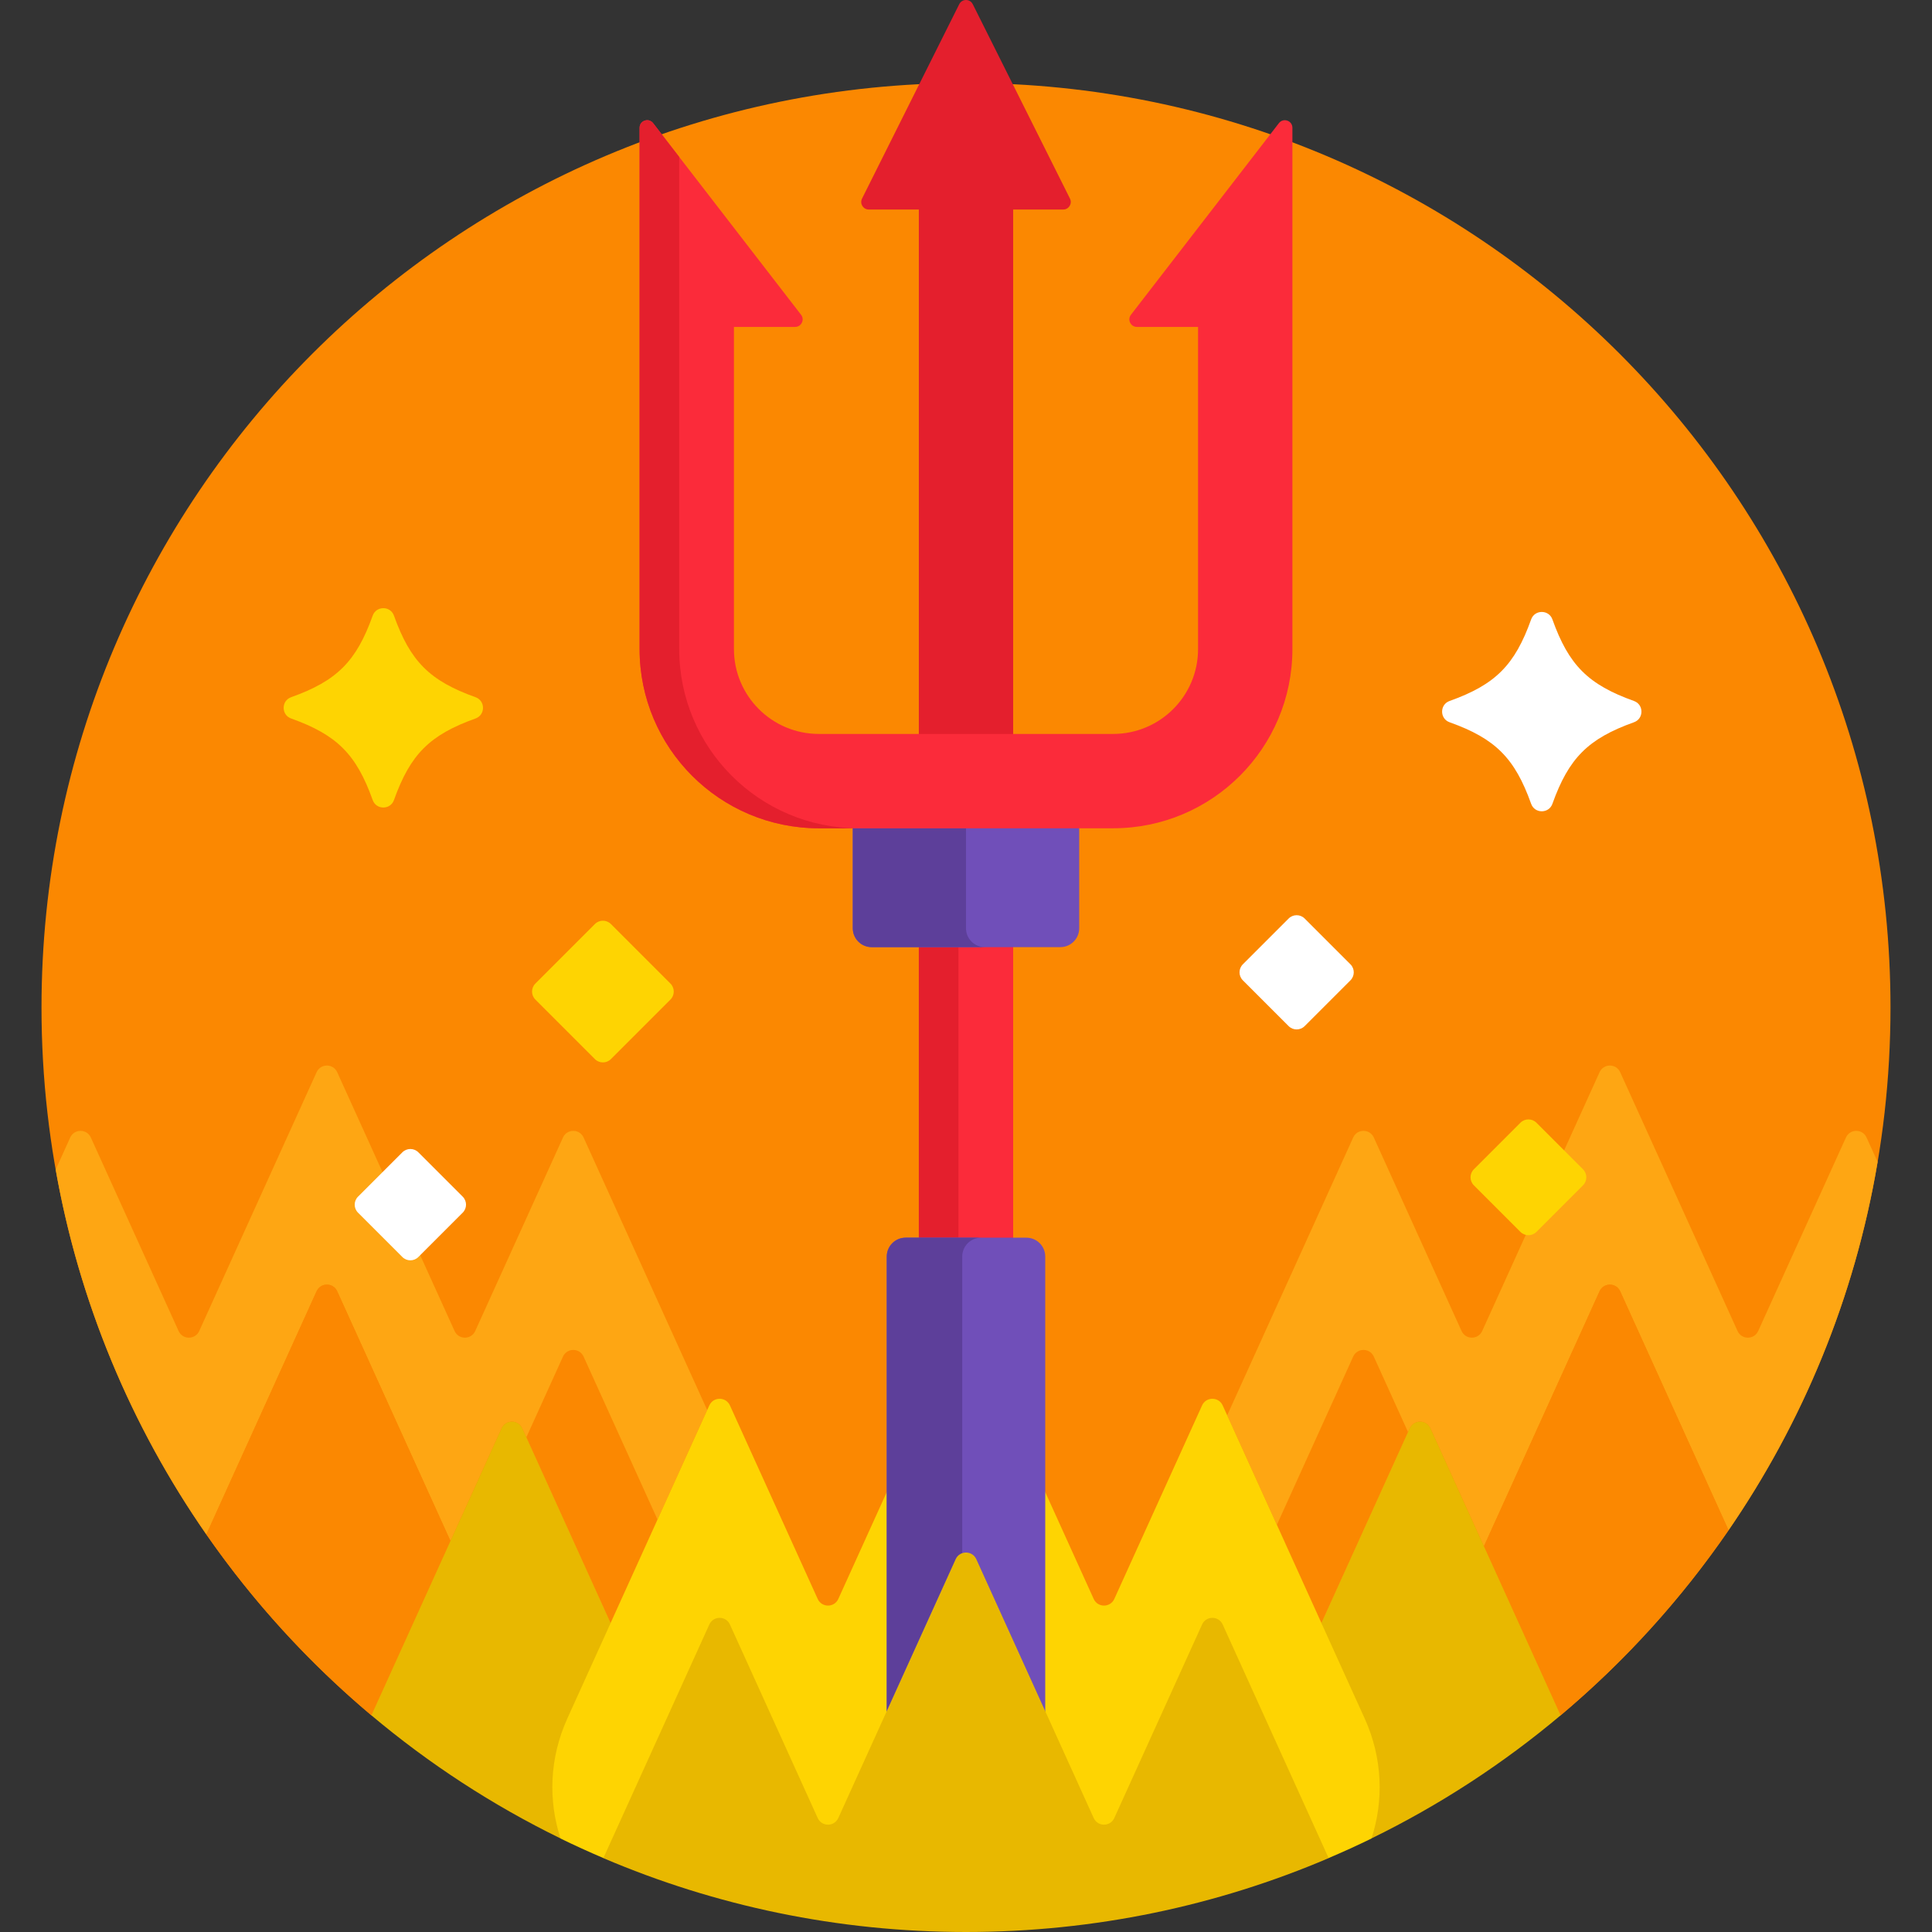 <svg id="Capa_1" enable-background="new 0 0 512 512" height="512" viewBox="0 0 512 512" width="512" xmlns="http://www.w3.org/2000/svg"><rect x="0" y="0" width="512" height="512" fill="#333333" stroke="none"/><g><path d="m256 22c-135.31 0-245 109.69-245 245 0 75.296 33.978 142.646 87.424 187.589l1.224-.278 34.191-75.387c.333-.735 1.014-1.175 1.821-1.175s1.487.439 1.82 1.175l24.328 53.64 27.076-59.698c.333-.735 1.014-1.174 1.82-1.174.808 0 1.488.438 1.821 1.174l23.259 51.282c.657 1.448 2.053 2.348 3.643 2.348s2.986-.899 3.643-2.348l31.107-68.588c.333-.735 1.015-1.174 1.821-1.174s1.488.438 1.822 1.174l31.105 68.588c.657 1.448 2.054 2.348 3.644 2.348s2.986-.899 3.643-2.348l23.259-51.282c.333-.735 1.014-1.174 1.821-1.174s1.487.438 1.82 1.174l27.076 59.699 24.328-53.641c.333-.735 1.014-1.174 1.821-1.174s1.487.438 1.82 1.174l34.191 75.387 1.224.278c53.45-44.943 87.428-112.293 87.428-187.589 0-135.31-109.69-245-245-245z" fill="#fb8801"/><g><path d="m54.68 406.633 29.221-64.429c1.065-2.348 4.399-2.348 5.464 0l30.015 66.179 13.549-29.873c1.065-2.348 4.399-2.348 5.464 0l23.417 51.633 25.607-56.461-32.758-72.229c-1.065-2.348-4.399-2.348-5.464 0l-23.258 51.282c-1.065 2.348-4.399 2.348-5.464 0l-31.107-68.588c-1.065-2.348-4.399-2.348-5.464 0l-31.107 68.588c-1.065 2.348-4.4 2.348-5.464 0l-23.258-51.282c-1.065-2.348-4.399-2.348-5.464 0l-3.851 8.491c6.266 35.448 20.162 68.259 39.922 96.689z" fill="#fea613"/><g fill="#fb8801"><path d="m161.81 430.143 12.441-27.432-19.593-43.2c-1.065-2.348-4.399-2.348-5.464 0l-9.709 21.408z"/><path d="m119.38 408.384-30.015-66.18c-1.065-2.348-4.399-2.348-5.464 0l-29.221 64.429c12.411 17.86 27.143 33.98 43.749 47.944z"/></g></g><g><path d="m350.19 430.143 23.417-51.633c1.065-2.348 4.399-2.348 5.464 0l14.182 31.269 30.648-67.575c1.065-2.348 4.399-2.348 5.464 0l28.72 63.325c.001 0 .001.001.002.001 19.723-28.724 33.483-61.862 39.495-97.631l-2.924-6.447c-1.065-2.348-4.399-2.348-5.464 0l-23.258 51.282c-1.065 2.348-4.399 2.348-5.464 0l-31.107-68.588c-1.065-2.348-4.399-2.348-5.464 0l-31.107 68.588c-1.065 2.348-4.399 2.348-5.464 0l-23.258-51.282c-1.065-2.348-4.399-2.348-5.464 0l-33.392 73.625z" fill="#fea613"/><path d="m429.365 342.204c-1.065-2.348-4.399-2.348-5.464 0l-30.648 67.575 20.32 44.803c16.949-14.251 31.943-30.753 44.512-49.053z" fill="#fb8801"/><g><path d="m350.19 430.143 22.958-50.62-9.076-20.013c-1.065-2.348-4.399-2.348-5.464 0l-20.226 44.596z" fill="#fb8801"/></g></g><path d="m243.5 250h25v79h-25z" fill="#fb2b3a"/><path d="m243.5 251h10.5v77h-10.5z" fill="#e41f2d"/><path d="m226 218.5v27.5c0 2.761 2.239 5 5 5h50c2.761 0 5-2.239 5-5v-27.5z" fill="#704fb9"/><path d="m256 246v-26.5h-30v26.5c0 2.761 2.239 5 5 5h30c-2.761 0-5-2.239-5-5z" fill="#5d3f9a"/><g><path d="m151.284 455.774 9.369-20.658 1.157-4.974-23.417-51.633c-1.065-2.348-4.399-2.348-5.464 0l-34.504 76.078c15.233 12.809 32.052 23.787 50.114 32.615l.458-1.971c-2.733-9.734-1.945-20.126 2.287-29.457z" fill="#e8b800"/><g><path d="m379.072 378.51c-1.065-2.348-4.399-2.348-5.464 0l-23.417 51.632 1.157 4.975 9.368 20.656c4.231 9.329 5.02 19.719 2.289 29.453l.458 1.971c18.06-8.829 34.88-19.801 50.112-32.609z" fill="#e8b800"/><path d="m361.627 455.361-37.602-82.909c-1.065-2.348-4.399-2.348-5.464 0l-23.258 51.282c-1.065 2.348-4.399 2.348-5.464 0l-31.107-68.588c-1.065-2.348-4.399-2.348-5.464 0l-31.107 68.588c-1.065 2.348-4.399 2.348-5.464 0l-23.258-51.282c-1.065-2.348-4.399-2.348-5.464 0l-37.602 82.908c-4.853 10.701-5.063 21.922-1.828 31.864 3.732 1.824 7.522 3.546 11.358 5.182l1.326-.505 27.657-60.979c.333-.735 1.014-1.175 1.821-1.175s1.487.439 1.82 1.175l23.259 51.281c.657 1.448 2.053 2.348 3.643 2.348s2.986-.899 3.643-2.348l31.107-68.588c.333-.735 1.014-1.174 1.821-1.174s1.488.438 1.822 1.174l31.105 68.588c.657 1.448 2.054 2.348 3.644 2.348s2.986-.899 3.643-2.348l23.259-51.281c.333-.735 1.014-1.175 1.821-1.175s1.487.439 1.82 1.175l27.657 60.979 1.326.505c3.836-1.636 7.626-3.357 11.358-5.182 3.235-9.941 3.026-21.162-1.828-31.863z" fill="#fed402"/></g><path d="m402.928 326.464-12.343-12.343c-1.172-1.172-1.172-3.071 0-4.243l12.343-12.343c1.172-1.172 3.071-1.172 4.243 0l12.343 12.343c1.172 1.172 1.172 3.071 0 4.243l-12.343 12.343c-1.172 1.172-3.072 1.172-4.243 0z" fill="#fed402"/><path d="m341.504 271.931-12.135-12.135c-1.172-1.172-1.172-3.071 0-4.243l12.135-12.135c1.172-1.172 3.071-1.172 4.243 0l12.135 12.135c1.172 1.172 1.172 3.071 0 4.243l-12.135 12.135c-1.172 1.171-3.071 1.171-4.243 0z" fill="#fff"/><path d="m106.629 333.121-11.75-11.75c-1.172-1.172-1.172-3.071 0-4.243l11.75-11.75c1.172-1.172 3.071-1.172 4.243 0l11.75 11.75c1.172 1.172 1.172 3.071 0 4.243l-11.75 11.75c-1.172 1.172-3.072 1.172-4.243 0z" fill="#fff"/><path d="m157.655 280.673-15.776-15.776c-1.172-1.172-1.172-3.071 0-4.243l15.776-15.776c1.172-1.172 3.071-1.172 4.243 0l15.776 15.776c1.172 1.172 1.172 3.071 0 4.243l-15.776 15.776c-1.172 1.172-3.072 1.172-4.243 0z" fill="#fed402"/></g><path d="m283.553 52.633-25.764-51.527c-.737-1.474-2.841-1.474-3.578 0l-25.764 51.528c-.665 1.33.302 2.894 1.789 2.894h13.264v139.972h25v-139.972h13.264c1.487 0 2.454-1.565 1.789-2.895z" fill="#e41f2d"/><path d="m301.294 86.639h16.206v85.361c0 12.426-10.074 22.5-22.5 22.5h-78c-12.426 0-22.5-10.074-22.5-22.5v-85.361h16.206c1.661 0 2.598-1.908 1.583-3.222l-39.206-50.777c-1.166-1.51-3.583-.686-3.583 1.222v138.138c0 26.234 21.266 47.5 47.5 47.5h78c26.234 0 47.5-21.266 47.5-47.5v-138.137c0-1.908-2.417-2.732-3.583-1.222l-39.206 50.776c-1.015 1.314-.078 3.222 1.583 3.222z" fill="#fb2b3a"/><g><path d="m180 172v-130.401l-6.917-8.958c-1.166-1.51-3.583-.686-3.583 1.222v138.137c0 26.234 21.266 47.5 47.5 47.5h10.5c-26.234 0-47.5-21.266-47.5-47.5z" fill="#e41f2d"/></g><path d="m433.024 191.404c-12.14 4.339-17.281 9.481-21.62 21.62-.942 2.634-4.694 2.634-5.635 0-4.339-12.14-9.481-17.281-21.621-21.62-2.634-.942-2.634-4.694 0-5.635 12.14-4.339 17.281-9.481 21.621-21.621.942-2.634 4.694-2.634 5.635 0 4.339 12.14 9.481 17.281 21.62 21.621 2.635.941 2.635 4.693 0 5.635z" fill="#fff"/><path d="m126.024 190.404c-12.14 4.339-17.281 9.481-21.621 21.62-.942 2.634-4.694 2.634-5.635 0-4.339-12.14-9.481-17.281-21.621-21.62-2.634-.942-2.634-4.694 0-5.635 12.14-4.339 17.281-9.481 21.621-21.621.942-2.634 4.694-2.634 5.635 0 4.339 12.14 9.481 17.281 21.621 21.621 2.635.941 2.635 4.693 0 5.635z" fill="#fed402"/><g><path d="m254.179 413.617c.333-.735 1.014-1.174 1.821-1.174s1.488.438 1.822 1.174l19.178 42.287v-122.904c0-2.761-2.239-5-5-5h-32c-2.761 0-5 2.239-5 5v122.904z" fill="#704fb9"/></g><g><path d="m253.268 413.204c.367-.81 1.011-1.32 1.732-1.571v-78.633c0-2.761 2.239-5 5-5h-20c-2.761 0-5 2.239-5 5v120.483z" fill="#5d3f9a"/></g><path d="m256 512c34.114 0 66.595-6.98 96.105-19.577l-28.079-61.913c-1.065-2.348-4.399-2.348-5.464 0l-23.258 51.282c-1.065 2.348-4.399 2.348-5.464 0l-31.107-68.588c-1.065-2.348-4.399-2.348-5.464 0l-31.107 68.588c-1.065 2.348-4.399 2.348-5.464 0l-23.258-51.282c-1.065-2.348-4.399-2.348-5.464 0l-28.079 61.913c29.508 12.597 61.989 19.577 96.103 19.577z" fill="#e8b800"/></g></svg>